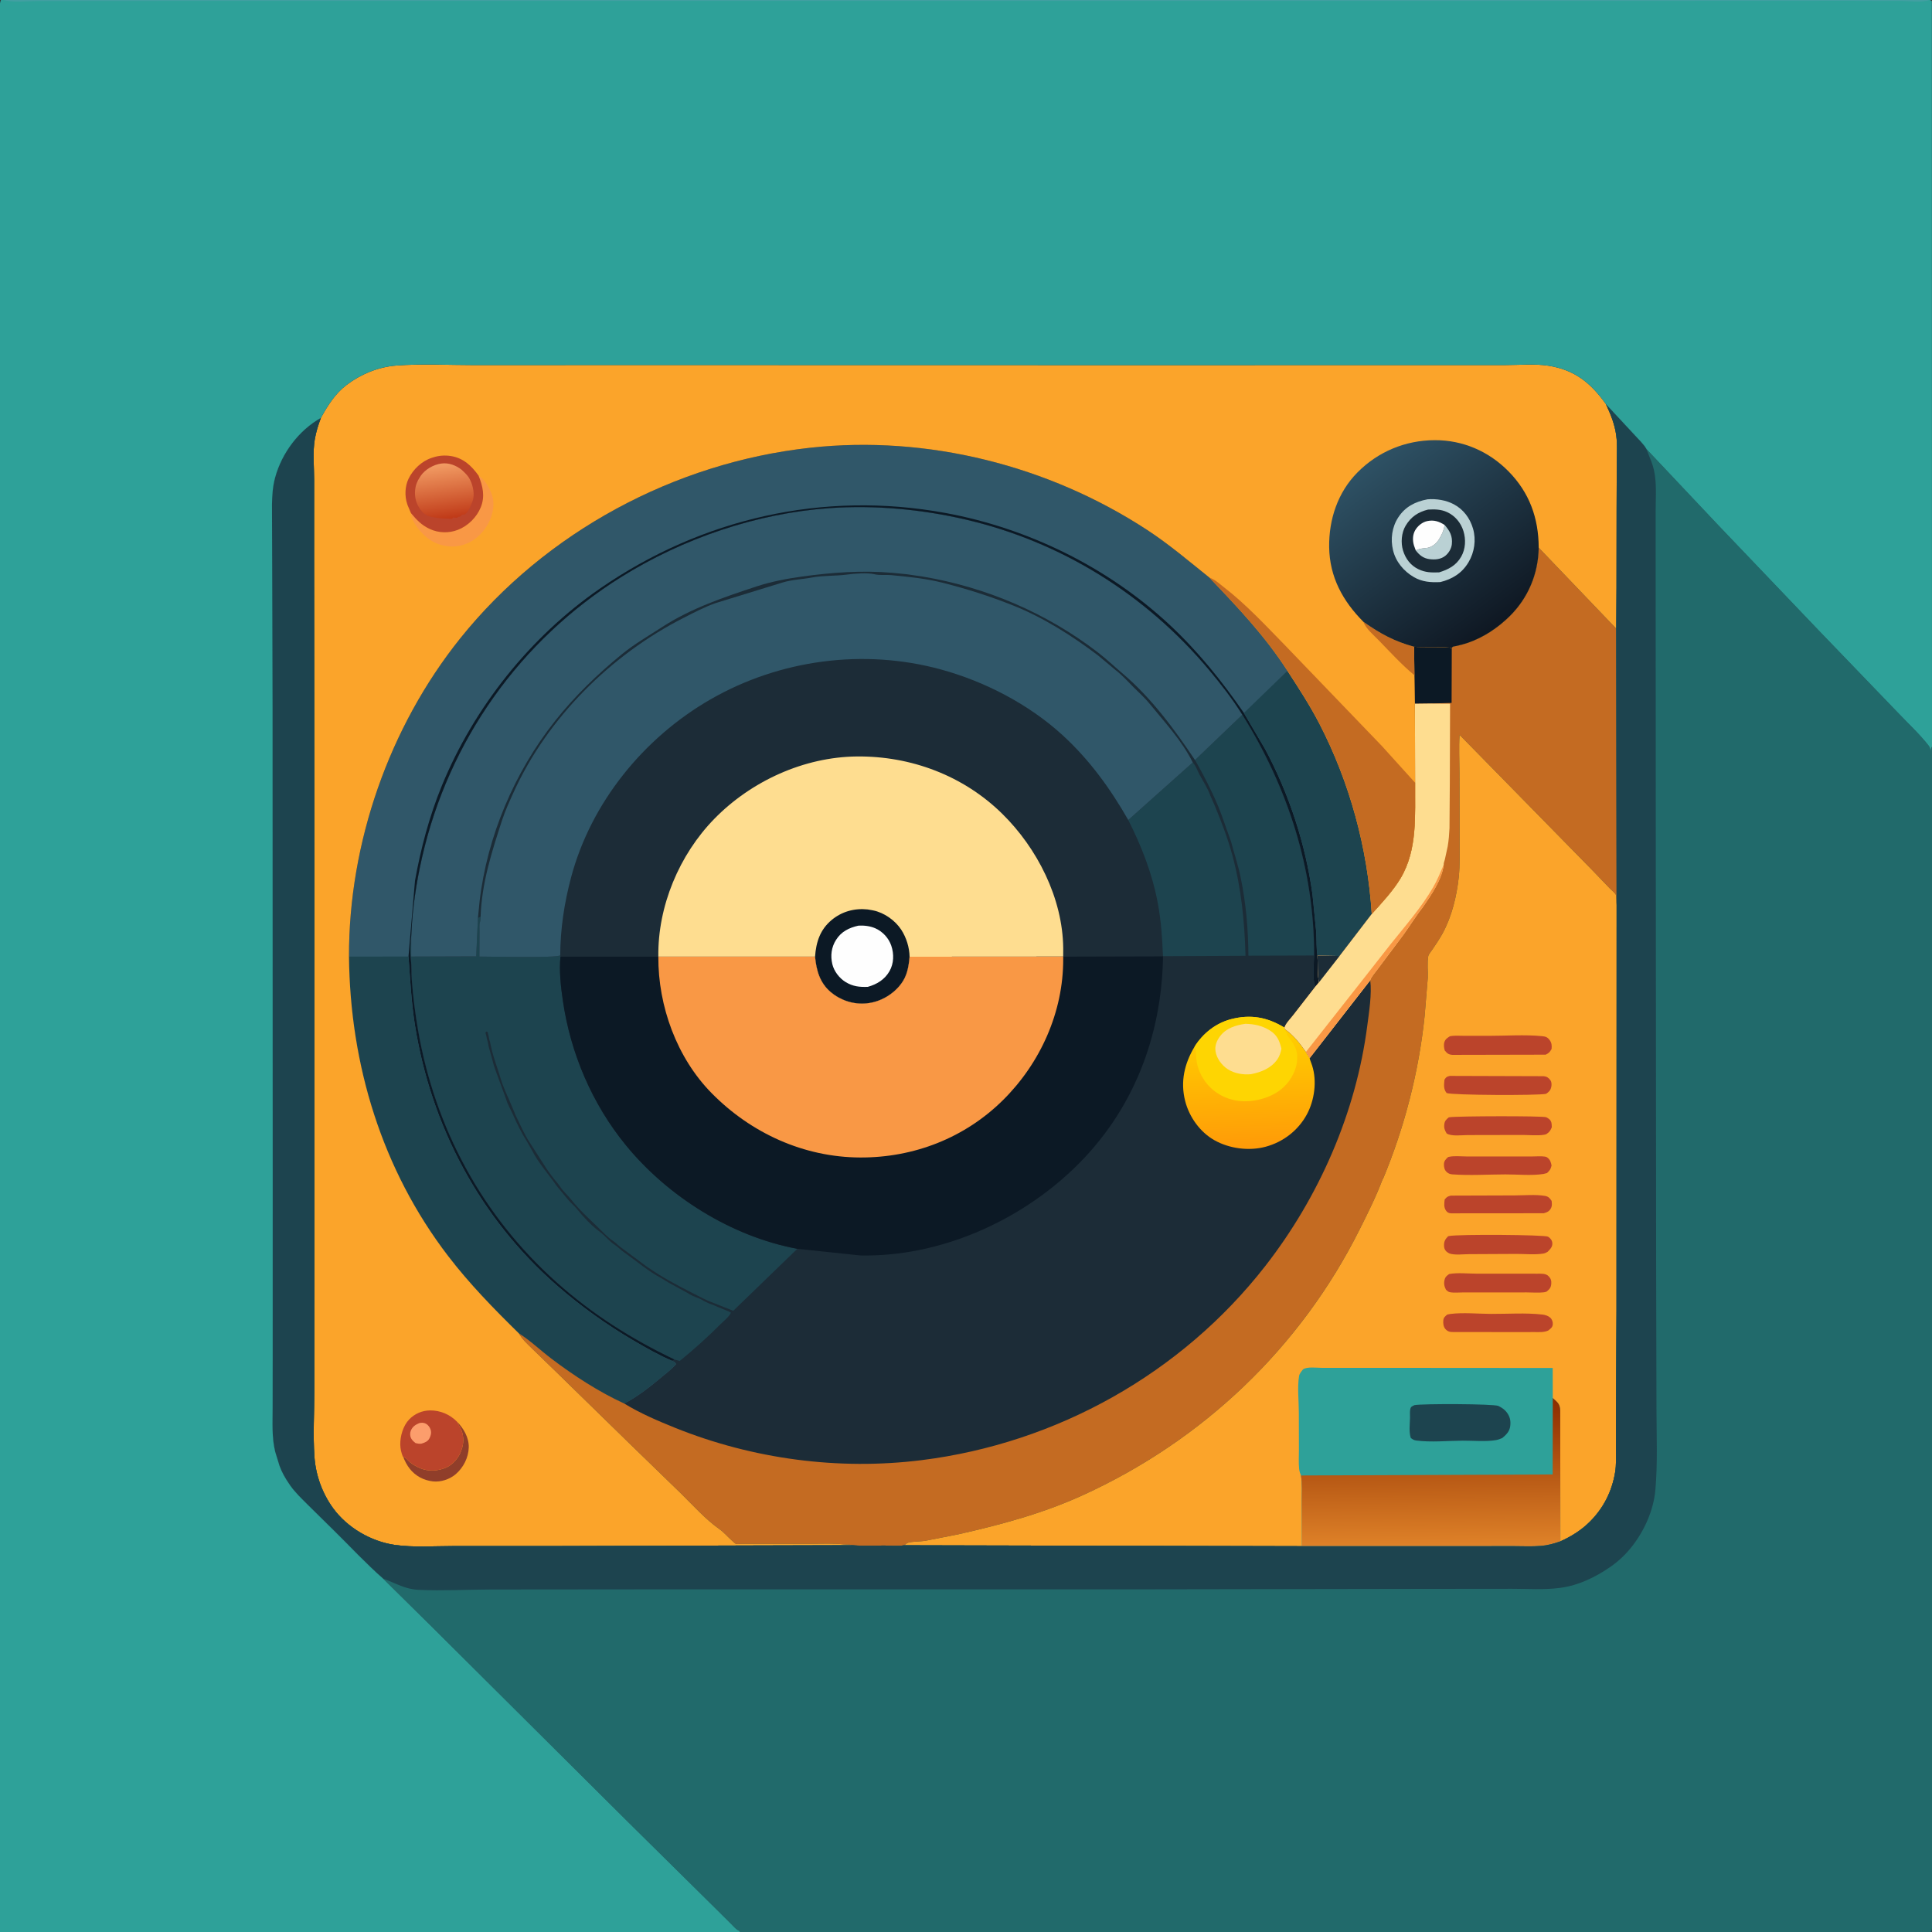 <svg version="1.1" xmlns="http://www.w3.org/2000/svg" style="display: block;" viewBox="0 0 2048 2048" width="1024" height="1024">
<rect x="0" y="0" width="2048" height="2048" fill="#333333" stroke="none"/>
<defs>
	<linearGradient id="Gradient1" gradientUnits="userSpaceOnUse" x1="1322.03" y1="1101.44" x2="1325.52" y2="1215.23">
		<stop class="stop0" offset="0" stop-opacity="1" stop-color="rgb(255,204,0)"/>
		<stop class="stop1" offset="1" stop-opacity="1" stop-color="rgb(255,155,8)"/>
	</linearGradient>
	<linearGradient id="Gradient2" gradientUnits="userSpaceOnUse" x1="1515.63" y1="1487.51" x2="1517.34" y2="1637.38">
		<stop class="stop0" offset="0" stop-opacity="1" stop-color="rgb(142,46,0)"/>
		<stop class="stop1" offset="1" stop-opacity="1" stop-color="rgb(222,129,40)"/>
	</linearGradient>
	<linearGradient id="Gradient3" gradientUnits="userSpaceOnUse" x1="473.981" y1="549.655" x2="466.333" y2="491.087">
		<stop class="stop0" offset="0" stop-opacity="1" stop-color="rgb(192,58,24)"/>
		<stop class="stop1" offset="1" stop-opacity="1" stop-color="rgb(243,158,101)"/>
	</linearGradient>
	<linearGradient id="Gradient4" gradientUnits="userSpaceOnUse" x1="1583.69" y1="663.758" x2="1454.92" y2="489.06">
		<stop class="stop0" offset="0" stop-opacity="1" stop-color="rgb(15,24,35)"/>
		<stop class="stop1" offset="1" stop-opacity="1" stop-color="rgb(46,81,100)"/>
	</linearGradient>
</defs>
<path transform="translate(0,0)" fill="rgb(28,44,55)" d="M 0 2044 L -0.066 447.552 L -0.067 119.182 L -0.063 35.111 L -0.066 12.26 C -0.066 8.258 -0.68 3.712 1 0 L 3.663 0 L 2045.25 0 L 2046 0 L 2047.88 1.125 L 2048 789.75 L 2048 791.539 L 2048.05 1756.6 L 2048.05 1980.15 L 2048.05 2028.8 C 2048.05 2033.79 2049.25 2043.79 2047 2048 L 784.291 2048 L 0 2048 L 0 2044 z"/>
<path transform="translate(0,0)" fill="url(#Gradient1)" d="M 1266.31 1109.49 C 1275.05 1095.52 1288.74 1084.63 1304.79 1080.42 C 1325.74 1074.94 1343.37 1078.26 1361.61 1089.32 L 1362.05 1090.96 C 1370.63 1096.65 1378.54 1106.65 1384.34 1115.11 C 1385.54 1117.45 1386.84 1119.39 1388.39 1121.49 C 1388.4 1122.74 1388.3 1122.22 1388.75 1123.45 L 1390.91 1129.51 C 1396.23 1145.97 1393.42 1166.49 1385.22 1181.53 C 1376.02 1198.41 1360.19 1210.56 1341.68 1215.58 C 1324.03 1220.36 1303.11 1217.62 1287.25 1208.63 C 1272.04 1200.01 1260.7 1184.12 1256.37 1167.3 C 1251.05 1146.65 1255.54 1127.4 1266.31 1109.49 z"/>
<path transform="translate(0,0)" fill="rgb(254,213,2)" d="M 1266.31 1109.49 C 1275.05 1095.52 1288.74 1084.63 1304.79 1080.42 C 1325.74 1074.94 1343.37 1078.26 1361.61 1089.32 L 1362.05 1090.96 L 1362.47 1092.41 C 1363.16 1094.55 1362.8 1093.77 1364.43 1095.5 L 1364.05 1096.85 C 1371.24 1106 1376.23 1112.47 1374.93 1124.85 C 1373.67 1136.73 1366.61 1148.22 1357.2 1155.39 C 1345.05 1164.65 1327.29 1168.85 1312.26 1166.86 C 1298.57 1165.04 1285.99 1157.88 1277.78 1146.76 C 1272.47 1139.57 1268.88 1130.93 1268.12 1122 C 1267.75 1117.58 1268.11 1113.69 1266.31 1109.49 z"/>
<path transform="translate(0,0)" fill="rgb(254,221,144)" d="M 1320.15 1085.26 C 1329.59 1085.5 1337.84 1087.23 1345.97 1092.25 C 1353.89 1097.14 1356.26 1103.17 1358.36 1111.69 C 1357.53 1115.82 1356.48 1119.5 1354.03 1123 C 1347.47 1132.39 1336.74 1136.64 1325.95 1138.7 C 1317.58 1139.44 1308.52 1137.98 1301.38 1133.33 C 1295.09 1129.24 1289.72 1121.95 1288.52 1114.5 C 1287.57 1108.63 1289.73 1103.28 1293.19 1098.61 C 1299.74 1089.79 1309.83 1086.78 1320.15 1085.26 z"/>
<path transform="translate(0,0)" fill="rgb(29,68,79)" d="M 1264.36 808.22 C 1267.93 812.244 1269.27 816.886 1271.74 821.5 C 1275.58 828.684 1280.46 835.897 1283.11 843.656 L 1287.69 854 C 1294.93 871.582 1301.59 888.95 1306.55 907.386 C 1315.88 942.093 1319.36 977.397 1320.29 1013.19 L 1232.8 1013.59 C 1232.04 994.465 1230.81 975.886 1227.26 957.031 C 1221.44 926.098 1210.17 897.2 1196 869.216 L 1264.36 808.22 z"/>
<path transform="translate(0,0)" fill="rgb(29,68,79)" d="M 1266.75 805.674 L 1316.91 757.617 C 1365.16 834.905 1393.25 921.301 1393.01 1012.86 L 1323.36 1013.06 C 1323.19 985.02 1320.83 957.498 1315.13 930 C 1312.44 917.026 1308.31 904.781 1304.93 892.062 L 1295.5 865.51 C 1289.94 849.973 1282.24 834.215 1274.5 819.612 L 1267.44 806.817 L 1266.75 805.674 z"/>
<path transform="translate(0,0)" fill="rgb(29,68,79)" d="M 506.667 972.945 L 509.449 971.819 C 509.382 973.745 509.461 975.67 508.825 977.5 C 507.858 980.284 508.385 984.318 508.35 987.311 L 508.184 1013.99 C 519.367 1014 589.545 1015.68 593.848 1012.72 L 594.124 1014.09 C 592.57 1029.42 594.481 1045.82 596.692 1061 C 604.792 1116.62 627.793 1170.39 663.472 1214.02 C 708.026 1268.5 775.574 1310.86 845.173 1323.79 L 777.282 1389.51 L 756.14 1381.06 C 748.389 1378.3 740.64 1373.92 733.249 1370.22 C 717.473 1362.32 701.475 1353.65 687 1343.58 L 685.625 1342.67 L 658.49 1322.5 C 655.392 1320.33 652.905 1317.4 649.72 1315.33 C 644.319 1311.82 639.014 1305.97 634.332 1301.45 C 624.261 1291.72 614.125 1282.56 605.384 1271.5 C 601.548 1266.65 596.812 1262.77 593.472 1257.5 C 591.395 1254.22 588.254 1251.28 585.983 1248.01 L 584.43 1246 L 579.427 1239 L 561.526 1211.09 C 555.754 1202.44 551.286 1191.85 546.646 1182.44 C 545.794 1180.71 546.095 1181.35 545.479 1179.57 L 538.926 1164.01 L 537.46 1161 L 536.49 1158.5 L 535.729 1156.78 C 533.988 1152.8 532.164 1148.15 530.941 1144.01 C 527.209 1131.35 522.102 1118.78 519.745 1105.78 C 519.419 1103.98 519.6 1104.92 518.97 1103.03 C 518.228 1100.81 518.261 1098.78 517.49 1096.5 L 516.941 1094.01 L 515.5 1093.51 L 514.524 1095 L 514.943 1095.98 C 515.732 1098.13 515.713 1100.25 516.51 1102.5 C 517.509 1105.33 517.624 1108.54 518.577 1111.46 L 520.51 1118.5 C 521.937 1123.11 522.878 1127.99 524.51 1132.5 L 536.773 1165.95 C 538.243 1171.05 541.363 1176.12 543.51 1181 C 547.902 1190.97 552.712 1200.83 558.537 1210 L 563.98 1219.47 C 570.701 1232.91 581.551 1244.67 590.005 1256.99 L 602.243 1271.81 C 605.088 1275.27 608.752 1278.07 611.51 1281.5 C 618.026 1289.61 627.056 1299.39 635.51 1305.5 C 641.168 1309.59 645.517 1315.62 651.51 1319.5 C 655.006 1321.77 658.024 1325.06 661.51 1327.5 C 674.761 1336.78 686.967 1347.53 701.409 1355.14 L 708.525 1359.5 L 728.374 1370.37 C 731.916 1372.66 736.014 1374.6 740.005 1375.96 C 741.48 1376.47 742.663 1377.11 744.01 1377.87 C 747.485 1379.84 751.227 1381.69 755.005 1382.97 C 757.43 1383.79 759.566 1385.06 762.005 1385.92 L 770.549 1389.38 C 772.132 1389.93 773.38 1390.64 774.803 1391.5 C 772.819 1395.96 767.388 1400.09 763.872 1403.61 C 750.021 1417.47 735.714 1430.36 720.5 1442.73 L 715.214 1441.2 C 669.396 1419.35 627.823 1393.05 589.91 1359.16 C 511.315 1288.89 461.158 1195.88 443.198 1092.13 C 440.133 1074.42 437.829 1056.44 436.5 1038.51 C 435.966 1031.31 436.442 1023.59 435.49 1016.5 C 434.394 1008.34 434.991 1000.15 435.933 991.98 L 435.882 1013.99 L 504.783 1013.76 L 506.667 972.945 z"/>
<path transform="translate(0,0)" fill="rgb(254,221,144)" d="M 697.867 1014.12 C 697.129 960.696 719.985 906.114 757.185 868.026 C 796.227 828.052 852.106 802.439 908.31 801.883 C 965.658 801.316 1021.19 822.161 1062.29 862.521 C 1099.52 899.091 1126.48 952.012 1127.06 1005.05 L 1127.03 1014.07 L 964.197 1014.17 C 963.216 1024.89 961.641 1034.74 954.785 1043.5 C 945.964 1054.77 932.737 1062.26 918.469 1063.65 C 904.896 1064.98 891.184 1060.53 880.753 1051.78 C 868.968 1041.9 865.385 1028.66 863.986 1014.09 L 697.867 1014.12 z"/>
<path transform="translate(0,0)" fill="rgb(12,25,37)" d="M 863.986 1014.09 C 865.121 998.61 869.276 985.52 881.525 975.278 C 892.307 966.264 905.768 962.543 919.695 964.036 L 924 964.772 L 925.4 965.03 C 937.203 967.371 948.933 975.647 955.409 985.625 C 960.782 993.902 964.01 1004.31 964.197 1014.17 C 963.216 1024.89 961.641 1034.74 954.785 1043.5 C 945.964 1054.77 932.737 1062.26 918.469 1063.65 C 904.896 1064.98 891.184 1060.53 880.753 1051.78 C 868.968 1041.9 865.385 1028.66 863.986 1014.09 z"/>
<path transform="translate(0,0)" fill="rgb(254,254,254)" d="M 909.94 981.227 C 915.895 980.856 922.501 981.63 927.982 984.086 C 935.797 987.587 942.049 994.393 944.809 1002.5 C 947.786 1011.25 947.574 1021.36 942.897 1029.5 C 937.777 1038.41 929.535 1043.43 919.881 1046.11 C 911.113 1046.43 904.078 1045.72 896.359 1040.99 C 889.775 1036.96 884.082 1029.58 882.296 1022.03 C 880.179 1013.09 881.27 1004.13 886.247 996.297 C 891.913 987.386 899.992 983.486 909.94 981.227 z"/>
<path transform="translate(0,0)" fill="rgb(48,87,105)" d="M 435.933 991.98 C 437.087 963.577 441.157 936.123 447.502 908.441 C 475.772 785.124 551.237 678.649 658.627 611.594 C 724.189 570.656 802.384 543.998 879.641 538.611 C 927.345 535.284 976.526 539.849 1023.06 550.597 C 1124.42 574.005 1214.51 630.047 1281.29 709.715 C 1294.09 724.988 1306.36 740.678 1316.91 757.617 L 1266.75 805.674 C 1244.45 772.369 1220.33 739.589 1189.49 713.5 C 1180.92 706.251 1172.96 698.605 1164 691.709 C 1109.76 649.949 1045.44 622.419 977.995 611.176 L 961.5 608.75 L 945.995 607.221 C 913.929 604.444 881.869 606.783 850.005 611.188 C 834.166 613.378 817.182 616.628 802 621.629 C 767.806 632.892 732.473 644.812 702 664.615 C 687.515 674.028 672.423 682.678 659 693.659 C 633.286 714.694 609.155 738.056 588.469 764.11 C 545.315 818.465 516.454 886.527 508.378 955.501 L 506.667 972.945 L 504.783 1013.76 L 435.882 1013.99 L 435.933 991.98 z"/>
<path transform="translate(0,0)" fill="rgb(48,87,105)" d="M 509.449 971.819 C 510.601 936.192 521.284 902.988 532.223 869.5 C 535.485 859.515 540.045 849.568 544.389 840 C 580.262 760.978 647.7 693.983 724.727 654.904 C 735.602 649.387 747.107 643.288 758.619 639.301 L 829.5 617.49 C 839.366 614.429 850.352 614.131 860.5 612.219 C 872.75 609.912 885.273 610.71 897.5 609.113 C 905.738 608.036 919.248 606.861 927.25 608.783 C 932.618 610.072 939.148 609.137 944.754 609.668 C 962.832 611.381 981.716 613.273 999.344 617.766 C 1025.29 624.381 1049.12 631.94 1074.01 641.854 C 1105.95 654.579 1136.61 674.067 1163.94 694.752 L 1182.5 710.264 C 1189.6 715.732 1195.75 722.586 1202.08 728.935 C 1207.5 734.372 1213.6 739.786 1218.42 745.725 C 1234.65 765.704 1252.8 784.879 1264.36 808.22 L 1196 869.216 C 1176.96 835.916 1154.9 805.443 1126.5 779.418 C 1090.63 746.551 1043.92 722.318 997.101 709.568 C 915.482 687.342 826.447 699.215 753.178 741.362 C 682.484 782.026 626.531 850.637 605.4 929.969 C 598.176 957.089 593.995 984.628 593.848 1012.72 C 589.545 1015.68 519.367 1014 508.184 1013.99 L 508.35 987.311 C 508.385 984.318 507.858 980.284 508.825 977.5 C 509.461 975.67 509.382 973.745 509.449 971.819 z"/>
<path transform="translate(0,0)" fill="rgb(48,87,105)" d="M 369.942 1014.03 C 369.651 893.551 412.542 770.688 487.877 676.688 C 578.291 563.875 715.065 490.445 858.591 474.652 C 982.969 460.966 1111.62 493.435 1216.15 561.836 C 1239.31 576.99 1260.44 595 1282.01 612.271 C 1312.21 644.001 1340.86 674.022 1364.74 711.105 C 1376.67 729.433 1388.53 747.658 1398.6 767.109 C 1430.83 829.381 1449.7 898.998 1454.12 968.901 L 1420.02 1013.4 L 1396.59 1013 C 1397.06 1022.41 1396.56 1032.16 1398.09 1041.45 L 1394.41 1045.76 L 1393.89 1044.29 C 1390.92 1036.83 1392.93 1021.27 1393.01 1012.86 C 1393.25 921.301 1365.16 834.905 1316.91 757.617 C 1306.36 740.678 1294.09 724.988 1281.29 709.715 C 1214.51 630.047 1124.42 574.005 1023.06 550.597 C 976.526 539.849 927.345 535.284 879.641 538.611 C 802.384 543.998 724.189 570.656 658.627 611.594 C 551.237 678.649 475.772 785.124 447.502 908.441 C 441.157 936.123 437.087 963.577 435.933 991.98 C 434.991 1000.15 434.394 1008.34 435.49 1016.5 C 436.442 1023.59 435.966 1031.31 436.5 1038.51 C 437.829 1056.44 440.133 1074.42 443.198 1092.13 C 461.158 1195.88 511.315 1288.89 589.91 1359.16 C 627.823 1393.05 669.396 1419.35 715.214 1441.2 L 712.519 1442.57 C 714.698 1443.73 715.688 1443.62 716.614 1446 C 712.234 1451.21 706.685 1455.3 701.483 1459.65 C 689.221 1469.92 675.959 1480.43 661.722 1487.81 C 634.813 1475.52 607.73 1457.88 584.233 1440.03 C 572.921 1431.43 561.906 1420.86 549.966 1413.38 C 523.405 1387.32 497.778 1361.1 475.089 1331.5 C 404.9 1239.93 371.069 1128.65 369.942 1014.03 z"/>
<path transform="translate(0,0)" fill="rgb(12,25,37)" d="M 433.009 1013.94 L 439.934 933.5 C 446.017 899.469 455.161 865.11 468.282 833.085 C 502.367 749.891 561.962 674.977 636.025 623.854 C 743.918 549.379 872.811 519.978 1002.17 543.764 C 1089.69 559.855 1173.96 601.125 1239.26 661.786 C 1269.45 689.831 1295.27 721.889 1318.59 755.766 L 1341.06 794 C 1366.4 841.349 1384.05 894.902 1391.29 948.111 L 1395.3 988.229 C 1395.76 996.232 1395.25 1005.21 1396.59 1013 C 1397.06 1022.41 1396.56 1032.16 1398.09 1041.45 L 1394.41 1045.76 L 1393.89 1044.29 C 1390.92 1036.83 1392.93 1021.27 1393.01 1012.86 C 1393.25 921.301 1365.16 834.905 1316.91 757.617 C 1306.36 740.678 1294.09 724.988 1281.29 709.715 C 1214.51 630.047 1124.42 574.005 1023.06 550.597 C 976.526 539.849 927.345 535.284 879.641 538.611 C 802.384 543.998 724.189 570.656 658.627 611.594 C 551.237 678.649 475.772 785.124 447.502 908.441 C 441.157 936.123 437.087 963.577 435.933 991.98 C 434.991 1000.15 434.394 1008.34 435.49 1016.5 C 436.442 1023.59 435.966 1031.31 436.5 1038.51 C 437.829 1056.44 440.133 1074.42 443.198 1092.13 C 461.158 1195.88 511.315 1288.89 589.91 1359.16 C 627.823 1393.05 669.396 1419.35 715.214 1441.2 L 712.519 1442.57 C 698.655 1436.75 684.997 1428.9 672 1421.31 C 643.06 1404.41 615.916 1384.95 590.628 1362.92 C 508.744 1291.6 456.991 1193.74 439.888 1087 C 435.961 1062.49 434.894 1038.57 433.009 1013.94 z"/>
<path transform="translate(0,0)" fill="rgb(29,68,79)" d="M 1364.74 711.105 C 1376.67 729.433 1388.53 747.658 1398.6 767.109 C 1430.83 829.381 1449.7 898.998 1454.12 968.901 L 1420.02 1013.4 L 1396.59 1013 C 1395.25 1005.21 1395.76 996.232 1395.3 988.229 L 1391.29 948.111 C 1384.05 894.902 1366.4 841.349 1341.06 794 L 1318.59 755.766 L 1364.74 711.105 z"/>
<path transform="translate(0,0)" fill="rgb(29,68,79)" d="M 433.009 1013.94 C 434.894 1038.57 435.961 1062.49 439.888 1087 C 456.991 1193.74 508.744 1291.6 590.628 1362.92 C 615.916 1384.95 643.06 1404.41 672 1421.31 C 684.997 1428.9 698.655 1436.75 712.519 1442.57 C 714.698 1443.73 715.688 1443.62 716.614 1446 C 712.234 1451.21 706.685 1455.3 701.483 1459.65 C 689.221 1469.92 675.959 1480.43 661.722 1487.81 C 634.813 1475.52 607.73 1457.88 584.233 1440.03 C 572.921 1431.43 561.906 1420.86 549.966 1413.38 C 523.405 1387.32 497.778 1361.1 475.089 1331.5 C 404.9 1239.93 371.069 1128.65 369.942 1014.03 L 433.009 1013.94 z"/>
<path transform="translate(0,0)" fill="rgb(196,107,34)" d="M 1631.09 580.559 L 1713.33 666.456 L 1713.69 959.545 C 1713.32 957.161 1713.6 949.886 1712.82 948.33 C 1711.87 946.453 1708.1 943.428 1706.54 941.811 L 1688.09 922.624 L 1547.18 778.927 C 1546.36 792.147 1547.03 805.758 1547.08 819.02 L 1547.22 890.395 C 1547.2 903.465 1547.7 916.868 1546.32 929.871 C 1544.18 950.02 1538.94 971.641 1529.15 989.518 C 1526 995.262 1522.36 1000.64 1518.68 1006.05 C 1517.51 1007.77 1514.4 1011.61 1514.03 1013.45 C 1512.68 1020.34 1513.81 1029.59 1513.49 1036.78 L 1510.19 1076.73 C 1504.16 1135.56 1488.79 1195.33 1465.97 1249.88 L 1465.65 1249.97 C 1458.78 1268.31 1450.02 1285.75 1441.27 1303.24 C 1378.57 1428.6 1275.14 1526.92 1147.77 1584.99 C 1105.08 1604.46 1061.1 1616.19 1015.53 1626.5 L 980.335 1633.4 C 975.053 1634.17 967.117 1633.89 962.274 1635.42 C 961.26 1635.75 959.516 1637.39 958.575 1638.06 C 951.966 1639.18 943.889 1638.34 937.132 1638.34 C 925.949 1638.36 914.444 1638.96 903.304 1637.99 C 900.211 1636.96 897.178 1637.41 894 1637.06 C 883.017 1635.85 871.604 1636.48 860.529 1636.47 L 802.186 1636.49 L 786.96 1636.5 C 785.162 1636.51 781.618 1636.96 779.985 1636.51 C 779.282 1636.32 776.92 1633.99 776.352 1633.51 C 771.61 1629.46 767.719 1624.53 762.593 1620.92 C 747.75 1610.48 734.756 1595.78 721.776 1583.05 L 667.304 1530.2 L 589.86 1454.55 L 564.41 1429.9 C 559.161 1424.7 553.664 1419.85 549.966 1413.38 C 561.906 1420.86 572.921 1431.43 584.233 1440.03 C 607.73 1457.88 634.813 1475.52 661.722 1487.81 C 678.35 1498.04 697.572 1506.28 715.673 1513.56 C 797.937 1546.67 888.945 1558.84 977 1547.81 C 1120.25 1529.88 1252.57 1455.95 1341.4 1341.84 C 1398.21 1268.85 1437.42 1179.6 1449.33 1087.57 C 1451.25 1072.73 1454.34 1053.82 1452.51 1039.14 L 1388.39 1121.49 C 1386.84 1119.39 1385.54 1117.45 1384.34 1115.11 C 1378.54 1106.65 1370.63 1096.65 1362.05 1090.96 L 1361.61 1089.32 C 1362.54 1085.21 1368.2 1079.5 1370.85 1076.07 L 1394.41 1045.76 L 1398.09 1041.45 C 1396.56 1032.16 1397.06 1022.41 1396.59 1013 L 1420.02 1013.4 L 1454.12 968.901 C 1464.55 957.385 1476.76 944.322 1484.68 931.025 C 1502.91 900.397 1499.81 863.98 1500.11 829.782 L 1499.86 745.986 L 1499.31 715.796 L 1499 685.57 C 1505.72 686.332 1535.99 685.15 1538.95 687.098 C 1539.23 686.639 1539.38 686.058 1539.8 685.72 C 1540.28 685.332 1543.86 684.787 1544.54 684.624 C 1548.4 683.701 1552.25 682.735 1556.01 681.433 C 1572.65 675.657 1587.37 665.863 1599.94 653.598 C 1619.84 634.194 1630.71 608.216 1631.09 580.559 z"/>
<path transform="translate(0,0)" fill="rgb(12,25,37)" d="M 1499 685.57 C 1505.72 686.332 1535.99 685.15 1538.95 687.098 L 1538.75 745.099 L 1514.9 745.806 L 1499.86 745.986 L 1499.31 715.796 L 1499 685.57 z"/>
<path transform="translate(0,0)" fill="rgb(254,221,144)" d="M 1499.86 745.986 L 1514.9 745.806 L 1537.15 745.943 L 1536.85 831.394 L 1536.52 877.9 C 1536.2 884.338 1535.73 890.812 1534.63 897.167 L 1531.58 911.222 C 1531.23 912.583 1530.13 915.345 1530.4 916.604 C 1528.69 932.295 1516.81 949.108 1508.12 961.875 C 1500.68 971.266 1494.6 981.357 1487.59 991.005 L 1460.09 1027.66 C 1458.44 1029.88 1452.69 1036.64 1452.51 1039.14 L 1388.39 1121.49 C 1386.84 1119.39 1385.54 1117.45 1384.34 1115.11 C 1378.54 1106.65 1370.63 1096.65 1362.05 1090.96 L 1361.61 1089.32 C 1362.54 1085.21 1368.2 1079.5 1370.85 1076.07 L 1394.41 1045.76 L 1398.09 1041.45 C 1396.56 1032.16 1397.06 1022.41 1396.59 1013 L 1420.02 1013.4 L 1454.12 968.901 C 1464.55 957.385 1476.76 944.322 1484.68 931.025 C 1502.91 900.397 1499.81 863.98 1500.11 829.782 L 1499.86 745.986 z"/>
<path transform="translate(0,0)" fill="rgb(28,44,55)" d="M 1396.59 1013 L 1420.02 1013.4 L 1398.09 1041.45 C 1396.56 1032.16 1397.06 1022.41 1396.59 1013 z"/>
<path transform="translate(0,0)" fill="rgb(249,152,69)" d="M 1384.34 1115.11 L 1436.46 1048.87 L 1474.28 1000.69 C 1489.79 981.255 1506.67 962.143 1519.2 940.556 C 1523.65 932.876 1526.89 924.734 1530.4 916.604 C 1528.69 932.295 1516.81 949.108 1508.12 961.875 C 1500.68 971.266 1494.6 981.357 1487.59 991.005 L 1460.09 1027.66 C 1458.44 1029.88 1452.69 1036.64 1452.51 1039.14 L 1388.39 1121.49 C 1386.84 1119.39 1385.54 1117.45 1384.34 1115.11 z"/>
<path transform="translate(0,0)" fill="rgb(12,25,37)" d="M 594.124 1014.09 L 697.867 1014.12 L 863.986 1014.09 C 865.385 1028.66 868.968 1041.9 880.753 1051.78 C 891.184 1060.53 904.896 1064.98 918.469 1063.65 C 932.737 1062.26 945.964 1054.77 954.785 1043.5 C 961.641 1034.74 963.216 1024.89 964.197 1014.17 L 1127.03 1014.07 L 1232.86 1013.79 C 1231.53 1099.23 1200.9 1178.23 1138.99 1238.02 C 1079.52 1295.45 995.464 1332.43 912.125 1330.84 L 845.173 1323.79 C 775.574 1310.86 708.026 1268.5 663.472 1214.02 C 627.793 1170.39 604.792 1116.62 596.692 1061 C 594.481 1045.82 592.57 1029.42 594.124 1014.09 z"/>
<path transform="translate(0,0)" fill="rgb(249,152,69)" d="M 964.197 1014.17 L 1127.03 1014.07 L 1127.05 1016.55 C 1127.24 1072.74 1102.88 1126.89 1063.18 1166.19 C 1022.64 1206.31 968.686 1227.22 911.875 1226.99 C 852.093 1226.75 796.29 1201.25 754.555 1158.98 C 717.415 1121.38 697.558 1066.5 697.867 1014.12 L 863.986 1014.09 C 865.385 1028.66 868.968 1041.9 880.753 1051.78 C 891.184 1060.53 904.896 1064.98 918.469 1063.65 C 932.737 1062.26 945.964 1054.77 954.785 1043.5 C 961.641 1034.74 963.216 1024.89 964.197 1014.17 z"/>
<path transform="translate(0,0)" fill="rgb(251,164,42)" d="M 1465.65 1249.97 L 1465.97 1249.88 C 1488.79 1195.33 1504.16 1135.56 1510.19 1076.73 L 1513.49 1036.78 C 1513.81 1029.59 1512.68 1020.34 1514.03 1013.45 C 1514.4 1011.61 1517.51 1007.77 1518.68 1006.05 C 1522.36 1000.64 1526 995.262 1529.15 989.518 C 1538.94 971.641 1544.18 950.02 1546.32 929.871 C 1547.7 916.868 1547.2 903.465 1547.22 890.395 L 1547.08 819.02 C 1547.03 805.758 1546.36 792.147 1547.18 778.927 L 1688.09 922.624 L 1706.54 941.811 C 1708.1 943.428 1711.87 946.453 1712.82 948.33 C 1713.6 949.886 1713.32 957.161 1713.69 959.545 L 1713.57 1389.38 L 1712.99 1499.37 L 1712.97 1537.21 C 1712.95 1544.96 1713.4 1552.95 1712.12 1560.6 C 1708.72 1580.98 1699.83 1598.64 1685.15 1613.24 C 1676.2 1622.14 1665.54 1628.77 1654.07 1633.92 C 1647.22 1636.29 1640.79 1638.14 1633.5 1638.75 C 1624.02 1639.55 1614.07 1639 1604.54 1639.01 L 1550.6 1639.05 L 1380.06 1639.04 L 958.575 1638.06 C 959.516 1637.39 961.26 1635.75 962.274 1635.42 C 967.117 1633.89 975.053 1634.17 980.335 1633.4 L 1015.53 1626.5 C 1061.1 1616.19 1105.08 1604.46 1147.77 1584.99 C 1275.14 1526.92 1378.57 1428.6 1441.27 1303.24 C 1450.02 1285.75 1458.78 1268.31 1465.65 1249.97 z"/>
<path transform="translate(0,0)" fill="rgb(187,68,43)" d="M 1535.1 1226.5 L 1536.37 1226.21 C 1541.78 1225.09 1548.69 1225.89 1554.23 1225.88 L 1596.66 1225.93 L 1624.05 1225.9 C 1628.32 1225.91 1633.35 1225.41 1637.5 1226.02 C 1639.1 1226.25 1639.27 1226.31 1640.5 1227.25 C 1643.26 1229.36 1644.12 1232.25 1644.72 1235.5 C 1643.67 1239.72 1643.01 1240.38 1639.91 1243.5 L 1636.02 1244.47 C 1623.56 1246.41 1608.5 1244.88 1595.79 1244.92 C 1577.34 1244.96 1557.94 1246.23 1539.58 1244.89 C 1537.32 1244.72 1535.36 1244.04 1533.67 1242.5 C 1531.12 1240.18 1530.57 1237.3 1530.64 1234 C 1530.72 1230.57 1532.7 1228.67 1535.1 1226.5 z"/>
<path transform="translate(0,0)" fill="rgb(187,68,43)" d="M 1535.69 1184.5 L 1536.74 1184.29 C 1544.79 1183.08 1634.63 1182.77 1638.99 1184.3 C 1639.85 1184.6 1641.73 1185.8 1642.44 1186.5 C 1645.09 1189.13 1644.82 1191.59 1644.96 1195 C 1643.51 1198.4 1642.59 1199.94 1639.5 1202.02 C 1638.47 1202.48 1638.25 1202.64 1636.98 1202.86 C 1630.02 1204.07 1620.89 1203.09 1613.74 1203.11 L 1555.89 1203.23 C 1549.91 1203.23 1538.43 1204.83 1533.5 1201.48 C 1531.44 1198.06 1530.5 1195.73 1531.06 1191.5 C 1531.51 1188.08 1533.21 1186.61 1535.69 1184.5 z"/>
<path transform="translate(0,0)" fill="rgb(187,68,43)" d="M 1537.97 1267.4 L 1605.38 1267.18 C 1615.66 1267.18 1627.6 1265.99 1637.73 1267.7 C 1641.48 1268.34 1642.79 1270.1 1644.8 1273 C 1645.02 1275.26 1645.38 1277.68 1644.49 1279.85 C 1642.82 1283.89 1640.31 1284.99 1636.5 1286.1 L 1537.95 1286.18 C 1535.5 1285.97 1534.13 1285.21 1532.73 1283.16 C 1530.31 1279.6 1530.98 1275.51 1531.41 1271.5 C 1534 1268.49 1534.35 1268.4 1537.97 1267.4 z"/>
<path transform="translate(0,0)" fill="rgb(187,68,43)" d="M 1534.11 1393.5 L 1537.51 1392.83 C 1551.05 1391.15 1566.69 1392.7 1580.42 1392.78 C 1598.16 1392.88 1617.6 1391.45 1635.15 1393.5 C 1638.04 1393.84 1641.06 1394.76 1643.27 1396.73 C 1645.24 1398.48 1646.27 1401.39 1646.01 1404 C 1645.69 1407.31 1643.39 1408.61 1641.06 1410.5 C 1636.43 1412.47 1631.83 1412.03 1626.91 1412.05 L 1604.11 1412.07 L 1541.26 1412.03 C 1537.41 1412.02 1534.93 1411.88 1532.22 1408.85 C 1530 1406.37 1529.67 1402.71 1529.98 1399.5 C 1530.27 1396.52 1532.01 1395.34 1534.11 1393.5 z"/>
<path transform="translate(0,0)" fill="rgb(187,68,43)" d="M 1536.84 1140.5 L 1636.5 1140.81 C 1639.62 1141.12 1641.71 1142.54 1643.5 1145.12 C 1644.93 1147.17 1644.9 1150.06 1644.36 1152.41 C 1643.56 1155.93 1641.81 1157.57 1638.91 1159.5 C 1630.63 1161.41 1539.01 1161 1533.5 1158.67 C 1529.94 1154.3 1530.72 1149.85 1531.19 1144.5 C 1533.29 1141.46 1533.27 1141.5 1536.84 1140.5 z"/>
<path transform="translate(0,0)" fill="rgb(187,68,43)" d="M 1535.04 1310.5 L 1535.97 1310.25 C 1546.24 1308.2 1637.62 1308.85 1641 1310.94 C 1643.36 1312.4 1645.17 1314.54 1645.5 1317.41 C 1646 1321.65 1643.21 1324.25 1640.5 1327 C 1638.91 1327.95 1637.72 1328.54 1635.87 1328.85 C 1627.11 1330.3 1616.07 1329.16 1607.1 1329.22 L 1557.17 1329.47 C 1551.32 1329.48 1541.88 1330.68 1536.5 1328.75 C 1535.73 1328.48 1533.71 1327.18 1533.08 1326.5 C 1531.39 1324.68 1530.8 1322.98 1530.73 1320.53 C 1530.6 1316.01 1531.94 1313.66 1535.04 1310.5 z"/>
<path transform="translate(0,0)" fill="rgb(187,68,43)" d="M 1536.27 1350.5 C 1545.04 1348.88 1556.41 1350.14 1565.45 1350.14 L 1629.58 1350.18 C 1633.8 1350.22 1638.6 1349.65 1641.71 1352.95 C 1644.01 1355.4 1644.7 1357.71 1644.4 1361.04 C 1644.05 1365.08 1642.45 1366.68 1639.5 1369.14 C 1638.3 1369.55 1637.93 1369.74 1636.5 1369.91 C 1630.75 1370.61 1624.14 1369.99 1618.32 1370 L 1580.73 1370.05 L 1551.03 1370.03 C 1546.68 1370.03 1541.21 1370.61 1536.97 1369.79 C 1535.16 1369.43 1534.07 1368.32 1532.77 1367.12 C 1530.95 1363.67 1530.35 1360.4 1531.34 1356.5 C 1532.12 1353.4 1533.77 1352.21 1536.27 1350.5 z"/>
<path transform="translate(0,0)" fill="rgb(187,68,43)" d="M 1536.92 1098.5 C 1541.5 1097.52 1546.72 1097.98 1551.4 1097.99 L 1577.92 1098.02 C 1596.31 1098.05 1616.16 1096.58 1634.4 1098.35 C 1638.2 1098.72 1640.23 1099.24 1642.6 1102.39 C 1644.91 1105.46 1645.08 1108.32 1644.74 1112 C 1642.59 1115.47 1642.32 1116.09 1638.5 1117.99 L 1539.58 1118.2 C 1535.43 1117.83 1534.12 1116.71 1531.5 1113.55 C 1530.66 1110.75 1530.21 1107.34 1531.17 1104.5 C 1532.19 1101.49 1534.4 1100.1 1536.92 1098.5 z"/>
<path transform="translate(0,0)" fill="rgb(46,161,153)" d="M 1379.08 1564.06 C 1378.16 1561.82 1377.4 1559.62 1377.14 1557.19 C 1376.45 1550.7 1376.93 1543.76 1376.9 1537.2 L 1376.82 1497.34 C 1376.81 1485.28 1375.12 1470.45 1377.06 1458.71 C 1377.51 1456.01 1379.69 1453.57 1381.36 1451.5 C 1385.9 1448.6 1395.29 1449.93 1400.76 1449.96 L 1447.36 1449.96 L 1645.93 1450.11 L 1646 1481.97 C 1651.04 1486.55 1653.59 1488.17 1653.9 1495.14 L 1654.07 1633.92 C 1647.22 1636.29 1640.79 1638.14 1633.5 1638.75 C 1624.02 1639.55 1614.07 1639 1604.54 1639.01 L 1550.6 1639.05 L 1380.06 1639.04 L 1379.88 1591.1 C 1379.83 1582.3 1380.52 1572.75 1379.08 1564.06 z"/>
<path transform="translate(0,0)" fill="rgb(29,68,79)" d="M 1499.38 1489.5 C 1507.79 1487.85 1583.69 1488.07 1588.43 1490.38 L 1589.5 1490.96 C 1592.43 1492.53 1594.78 1494.09 1596.88 1496.71 C 1600.55 1501.29 1601.65 1505.91 1600.91 1511.75 C 1600.18 1517.46 1596.69 1520.87 1592.46 1524.38 C 1590.42 1525.26 1588.13 1526.15 1585.93 1526.54 C 1575.14 1528.46 1561.64 1527.1 1550.58 1527.17 C 1534.47 1527.27 1517.06 1529.11 1501.15 1527 C 1498.81 1526.69 1497.33 1525.7 1495.5 1524.3 C 1493.37 1517.89 1494.51 1509.6 1494.67 1502.88 C 1494.74 1500.15 1494.32 1496.1 1495 1493.5 C 1495.69 1490.86 1497.14 1490.66 1499.38 1489.5 z"/>
<path transform="translate(0,0)" fill="url(#Gradient2)" d="M 1646 1481.97 C 1651.04 1486.55 1653.59 1488.17 1653.9 1495.14 L 1654.07 1633.92 C 1647.22 1636.29 1640.79 1638.14 1633.5 1638.75 C 1624.02 1639.55 1614.07 1639 1604.54 1639.01 L 1550.6 1639.05 L 1380.06 1639.04 L 1379.88 1591.1 C 1379.83 1582.3 1380.52 1572.75 1379.08 1564.06 L 1645.88 1562.98 L 1646 1481.97 z"/>
<path transform="translate(0,0)" fill="rgb(251,164,42)" d="M 340.194 442.922 C 347.549 429.625 355.273 417.261 367.525 407.959 C 382.529 396.568 401.104 388.963 419.962 387.5 C 447.165 385.389 475.637 387.029 503.015 387.008 L 666.657 386.93 L 1181.52 387.034 L 1504.66 386.999 L 1596.17 386.968 C 1610.52 386.97 1627.05 385.461 1641.15 387.642 C 1669.32 392.002 1686.26 405.958 1702.32 428.339 C 1707.5 439.497 1711.78 449.771 1713.36 462.119 C 1714.5 471.011 1713.87 480.484 1713.84 489.45 L 1713.68 538.273 L 1713.58 622.955 L 1713.33 666.456 L 1631.09 580.559 C 1630.71 608.216 1619.84 634.194 1599.94 653.598 C 1587.37 665.863 1572.65 675.657 1556.01 681.433 C 1552.25 682.735 1548.4 683.701 1544.54 684.624 C 1543.86 684.787 1540.28 685.332 1539.8 685.72 C 1539.38 686.058 1539.23 686.639 1538.95 687.098 C 1535.99 685.15 1505.72 686.332 1499 685.57 L 1499.31 715.796 L 1499.86 745.986 L 1500.11 829.782 C 1499.81 863.98 1502.91 900.397 1484.68 931.025 C 1476.76 944.322 1464.55 957.385 1454.12 968.901 C 1449.7 898.998 1430.83 829.381 1398.6 767.109 C 1388.53 747.658 1376.67 729.433 1364.74 711.105 C 1340.86 674.022 1312.21 644.001 1282.01 612.271 C 1260.44 595 1239.31 576.99 1216.15 561.836 C 1111.62 493.435 982.969 460.966 858.591 474.652 C 715.065 490.445 578.291 563.875 487.877 676.688 C 412.542 770.688 369.651 893.551 369.942 1014.03 C 371.069 1128.65 404.9 1239.93 475.089 1331.5 C 497.778 1361.1 523.405 1387.32 549.966 1413.38 C 553.664 1419.85 559.161 1424.7 564.41 1429.9 L 589.86 1454.55 L 667.304 1530.2 L 721.776 1583.05 C 734.756 1595.78 747.75 1610.48 762.593 1620.92 C 767.719 1624.53 771.61 1629.46 776.352 1633.51 C 776.92 1633.99 779.282 1636.32 779.985 1636.51 C 781.618 1636.96 785.162 1636.51 786.96 1636.5 L 802.186 1636.49 L 860.529 1636.47 C 871.604 1636.48 883.017 1635.85 894 1637.06 C 897.178 1637.41 900.211 1636.96 903.304 1637.99 L 796.368 1638.27 L 593.889 1638.87 L 480.053 1638.91 C 459.842 1638.9 438.283 1640.54 418.344 1637.65 C 393.15 1633.99 368.125 1619.34 353.121 1598.79 C 341.586 1583 334.661 1563.75 333.305 1544.24 C 331.716 1521.39 333.148 1497.32 333.185 1474.37 L 333.3 1340.99 L 333.286 913.327 L 332.941 591.926 L 332.962 508.079 C 332.955 494.681 331.402 478.918 333.656 465.8 C 335.037 457.757 337.318 450.56 340.194 442.922 z"/>
<path transform="translate(0,0)" fill="rgb(196,107,34)" d="M 1445.28 659.163 C 1462.99 671.622 1478.03 679.891 1499 685.57 L 1499.31 715.796 C 1486.06 704.849 1473.81 691.447 1461.86 679.103 C 1456.53 673.592 1447.82 666.399 1445.28 659.163 z"/>
<path transform="translate(0,0)" fill="rgb(144,62,42)" d="M 484.499 1507.11 C 491.539 1514.22 497.206 1524.07 496.898 1534.41 C 496.579 1545.13 491.28 1555.57 483.231 1562.57 C 476.875 1568.09 467.266 1571.3 458.85 1570.34 C 449.018 1569.21 440.316 1564.58 434.192 1556.73 C 431.273 1552.99 429.084 1548.68 427.386 1544.27 C 429.757 1544.56 432.54 1548.29 434.5 1549.91 C 437.536 1552.42 441.143 1554.46 444.734 1556.06 C 453.812 1560.11 464.214 1559.52 473.2 1555.55 C 479.916 1552.59 486.316 1545.21 488.68 1538.33 L 489.116 1537 L 489.973 1534.54 C 491.896 1528.07 491.325 1519.77 488.069 1513.84 L 484.499 1507.11 z"/>
<path transform="translate(0,0)" fill="rgb(249,152,69)" d="M 507.225 504.045 C 514.727 508.802 520.353 519.342 522.35 527.792 C 524.664 537.581 521.141 549.79 515.797 557.993 C 510.057 566.803 502.563 573.68 492.5 577.045 L 490.988 577.571 C 480.604 580.946 468.486 579.28 459 574.221 C 449.931 569.384 439.421 557.821 436.36 547.863 L 435.625 543.902 C 441.536 551.057 446.948 556.744 455.535 560.729 C 464.934 565.091 475.72 565.378 485.305 561.687 C 496.054 557.548 505.324 548.376 509.657 537.71 C 514.362 526.127 511.771 515.118 507.225 504.045 z"/>
<path transform="translate(0,0)" fill="rgb(187,68,43)" d="M 427.386 1544.27 L 426.985 1543.98 C 425.442 1540.15 424.382 1535.67 424.3 1531.5 C 424.12 1522.44 427.328 1511.39 433.629 1504.76 C 439.467 1498.63 447.53 1495.15 456 1495.1 C 466.834 1495.03 477.02 1499.42 484.499 1507.11 L 488.069 1513.84 C 491.325 1519.77 491.896 1528.07 489.973 1534.54 L 489.116 1537 L 488.68 1538.33 C 486.316 1545.21 479.916 1552.59 473.2 1555.55 C 464.214 1559.52 453.812 1560.11 444.734 1556.06 C 441.143 1554.46 437.536 1552.42 434.5 1549.91 C 432.54 1548.29 429.757 1544.56 427.386 1544.27 z"/>
<path transform="translate(0,0)" fill="rgb(252,157,108)" d="M 444.549 1508.5 C 446.933 1508.02 449.298 1508 451.5 1509.19 C 453.859 1510.46 455.694 1513 456.485 1515.5 C 457.522 1518.78 456.718 1521.91 455.145 1524.84 C 453.353 1528.18 449.912 1529.42 446.5 1530.38 C 444.298 1530.63 442.64 1530.2 440.5 1529.76 C 438.587 1528.19 436.856 1526.8 435.724 1524.55 C 434.637 1522.38 434.455 1519.2 435.355 1516.89 C 437.117 1512.38 440.261 1510.29 444.549 1508.5 z"/>
<path transform="translate(0,0)" fill="rgb(187,68,43)" d="M 435.625 543.902 L 432.15 535.713 L 431.652 534.223 C 428.833 525.921 429.233 515.429 433.076 507.5 C 437.937 497.471 447.07 488.762 457.749 485.303 L 459 484.911 C 465.115 482.877 471.733 482.392 478.125 483.442 C 491.2 485.589 499.798 493.724 507.225 504.045 C 511.771 515.118 514.362 526.127 509.657 537.71 C 505.324 548.376 496.054 557.548 485.305 561.687 C 475.72 565.378 464.934 565.091 455.535 560.729 C 446.948 556.744 441.536 551.057 435.625 543.902 z"/>
<path transform="translate(0,0)" fill="url(#Gradient3)" d="M 443.146 509.019 L 445.957 504.428 C 450.85 497.457 459.546 492.457 468 491.355 C 475.792 490.338 483.263 493.278 489.339 497.953 C 492.636 501.08 495.897 503.878 497.958 508 L 498.51 509.082 C 501.585 515.275 503.373 524.534 500.988 531.161 L 500.192 533.082 C 498.4 537.404 496.522 542.805 492.49 545.5 L 491 545.5 C 488.046 545.789 488.813 548.214 486 547.755 L 484.5 549 L 483 548.755 L 480.5 548.51 L 479 550 L 477.844 549.862 C 472.938 549.462 468.939 549.832 464 549 C 461.814 548.632 460.167 548.603 458 548 L 456.828 547.774 C 451.21 546.628 447.847 543.463 444.709 538.781 C 440.178 532.019 438.928 524.009 440.573 516.044 C 441.079 513.595 442.107 511.279 443.146 509.019 z"/>
<path transform="translate(0,0)" fill="rgb(196,107,34)" d="M 1282.01 612.271 C 1287.97 614.298 1292.46 618.66 1297.37 622.453 C 1321.16 640.816 1342 663.475 1363 684.897 L 1464.93 790.866 L 1500.11 829.782 C 1499.81 863.98 1502.91 900.397 1484.68 931.025 C 1476.76 944.322 1464.55 957.385 1454.12 968.901 C 1449.7 898.998 1430.83 829.381 1398.6 767.109 C 1388.53 747.658 1376.67 729.433 1364.74 711.105 C 1340.86 674.022 1312.21 644.001 1282.01 612.271 z"/>
<path transform="translate(0,0)" fill="url(#Gradient4)" d="M 1445.28 659.163 C 1423.43 637.187 1409.41 611.696 1408.97 580 C 1408.57 550.755 1418.02 521.972 1438.88 500.885 C 1460.81 478.715 1489.66 466.747 1520.74 466.596 C 1550.58 466.451 1578.02 478.315 1598.94 499.5 C 1621.25 522.076 1630.98 549.163 1631.09 580.559 C 1630.71 608.216 1619.84 634.194 1599.94 653.598 C 1587.37 665.863 1572.65 675.657 1556.01 681.433 C 1552.25 682.735 1548.4 683.701 1544.54 684.624 C 1543.86 684.787 1540.28 685.332 1539.8 685.72 C 1539.38 686.058 1539.23 686.639 1538.95 687.098 C 1535.99 685.15 1505.72 686.332 1499 685.57 C 1478.03 679.891 1462.99 671.622 1445.28 659.163 z"/>
<path transform="translate(0,0)" fill="rgb(186,209,212)" d="M 1513.24 529.288 C 1522.56 528.533 1532.89 530.159 1541.16 534.587 C 1551.33 540.027 1558.17 549.212 1561.43 560.257 C 1564.93 572.153 1563.01 585.398 1556.69 596 C 1549.76 607.617 1539.55 613.881 1526.8 617.025 C 1516.76 617.526 1507.62 616.908 1498.72 611.738 C 1488 605.508 1479.58 595.445 1476.67 583.263 C 1473.84 571.399 1475.51 558.774 1482.21 548.456 C 1489.61 537.08 1500.21 531.774 1513.24 529.288 z"/>
<path transform="translate(0,0)" fill="rgb(28,44,55)" d="M 1513.8 540.174 C 1520.94 539.777 1527.47 539.84 1534.11 542.914 C 1542.44 546.774 1548.57 554.154 1551.27 562.861 C 1554.04 571.763 1553.61 581.882 1548.92 590.088 C 1543.59 599.438 1535.43 603.671 1525.51 606.735 C 1517.43 607.002 1511.19 606.998 1503.66 603.427 C 1495.29 599.464 1489.91 592.234 1487.25 583.524 C 1484.75 575.31 1485.59 564.748 1489.99 557.338 C 1495.66 547.796 1503.28 542.791 1513.8 540.174 z"/>
<path transform="translate(0,0)" fill="rgb(186,209,212)" d="M 1531.4 556.484 C 1536.93 562.958 1539.85 568.063 1539.03 576.771 C 1538.59 581.434 1535.82 586.111 1532.21 589.071 C 1527.47 592.962 1521.38 593.435 1515.5 592.73 C 1508.91 591.941 1504.62 588.502 1500.72 583.366 C 1503.05 582.449 1505.23 581.712 1507.74 581.409 L 1513.5 580.681 C 1518.49 579.605 1522.94 575.83 1525.47 571.534 L 1526.25 570.166 C 1529.11 565.33 1530.48 562.018 1531.4 556.484 z"/>
<path transform="translate(0,0)" fill="rgb(254,254,254)" d="M 1500.72 583.366 L 1498.9 578.341 C 1497.25 572.993 1497.35 566.921 1500.2 562 C 1502.85 557.435 1507.79 553.424 1513.02 552.354 C 1520.14 550.902 1525.41 552.752 1531.4 556.484 C 1530.48 562.018 1529.11 565.33 1526.25 570.166 L 1525.47 571.534 C 1522.94 575.83 1518.49 579.605 1513.5 580.681 L 1507.74 581.409 C 1505.23 581.712 1503.05 582.449 1500.72 583.366 z"/>
<path transform="translate(0,0)" fill="rgb(33,106,107)" d="M 1702.32 428.339 L 1732.97 461.314 C 1736.75 465.525 1742.81 471.181 1745.35 476.06 L 1821.55 556.849 L 1927.5 667.848 L 2011.69 755.287 C 2022.51 766.748 2034.87 778.09 2044.51 790.5 C 2046.84 793.494 2046.54 797.813 2046.73 801.486 C 2046.74 798.459 2046.17 794.002 2048 791.539 L 2048.05 1756.6 L 2048.05 1980.15 L 2048.05 2028.8 C 2048.05 2033.79 2049.25 2043.79 2047 2048 L 784.291 2048 L 784.163 2046.97 C 780.634 2045.82 777.721 2042.12 775.14 2039.56 L 757.728 2022.27 L 665.389 1931.03 L 459.207 1725.87 L 406.015 1673.34 C 387.961 1657.5 371.456 1639.64 354.323 1622.8 L 325.792 1594.66 C 319.557 1588.42 312.748 1581.97 307.682 1574.73 L 306.7 1573.29 C 302.438 1567.15 298.792 1560.8 296.258 1553.75 L 291.732 1539 C 287.97 1523.77 288.995 1508.12 288.999 1492.55 L 289.072 1437.38 L 289.088 1249.33 L 288.931 749.716 L 288.318 534.676 C 288.458 524.939 289.102 515.458 291.692 506.037 C 298.84 480.043 316.665 456.318 340.194 442.922 C 337.318 450.56 335.037 457.757 333.656 465.8 C 331.402 478.918 332.955 494.681 332.962 508.079 L 332.941 591.926 L 333.286 913.327 L 333.3 1340.99 L 333.185 1474.37 C 333.148 1497.32 331.716 1521.39 333.305 1544.24 C 334.661 1563.75 341.586 1583 353.121 1598.79 C 368.125 1619.34 393.15 1633.99 418.344 1637.65 C 438.283 1640.54 459.842 1638.9 480.053 1638.91 L 593.889 1638.87 L 796.368 1638.27 L 903.304 1637.99 C 914.444 1638.96 925.949 1638.36 937.132 1638.34 C 943.889 1638.34 951.966 1639.18 958.575 1638.06 L 1380.06 1639.04 L 1550.6 1639.05 L 1604.54 1639.01 C 1614.07 1639 1624.02 1639.55 1633.5 1638.75 C 1640.79 1638.14 1647.22 1636.29 1654.07 1633.92 C 1665.54 1628.77 1676.2 1622.14 1685.15 1613.24 C 1699.83 1598.64 1708.72 1580.98 1712.12 1560.6 C 1713.4 1552.95 1712.95 1544.96 1712.97 1537.21 L 1712.99 1499.37 L 1713.57 1389.38 L 1713.69 959.545 L 1713.33 666.456 L 1713.58 622.955 L 1713.68 538.273 L 1713.84 489.45 C 1713.87 480.484 1714.5 471.011 1713.36 462.119 C 1711.78 449.771 1707.5 439.497 1702.32 428.339 z"/>
<path transform="translate(0,0)" fill="rgb(29,68,79)" d="M 1702.32 428.339 L 1732.97 461.314 C 1736.75 465.525 1742.81 471.181 1745.35 476.06 L 1748.73 484.817 C 1751.26 490.588 1753.23 496.759 1754.12 503 L 1754.36 504.655 C 1756.04 517.035 1755.02 530.651 1755.04 543.168 L 1755.07 614.5 L 1755.18 864.948 L 1755.57 1340.22 L 1755.93 1493.81 C 1755.95 1522.05 1757.26 1551.16 1754.77 1579.27 C 1752.86 1600.84 1743.27 1622.31 1729.97 1639.29 C 1723.48 1647.6 1715.68 1655 1707 1661 C 1691.46 1671.76 1673.38 1680.59 1654.5 1683.1 L 1652.7 1683.35 C 1636.63 1685.4 1619.05 1684.16 1602.83 1684.19 L 1508.96 1684.28 L 1198.8 1684.78 L 687.698 1684.78 L 521.266 1684.93 C 495.643 1684.98 469.242 1686.47 443.7 1685.29 C 429.495 1684.64 420.108 1678.55 407.279 1673.82 L 406.015 1673.34 C 387.961 1657.5 371.456 1639.64 354.323 1622.8 L 325.792 1594.66 C 319.557 1588.42 312.748 1581.97 307.682 1574.73 L 306.7 1573.29 C 302.438 1567.15 298.792 1560.8 296.258 1553.75 L 291.732 1539 C 287.97 1523.77 288.995 1508.12 288.999 1492.55 L 289.072 1437.38 L 289.088 1249.33 L 288.931 749.716 L 288.318 534.676 C 288.458 524.939 289.102 515.458 291.692 506.037 C 298.84 480.043 316.665 456.318 340.194 442.922 C 337.318 450.56 335.037 457.757 333.656 465.8 C 331.402 478.918 332.955 494.681 332.962 508.079 L 332.941 591.926 L 333.286 913.327 L 333.3 1340.99 L 333.185 1474.37 C 333.148 1497.32 331.716 1521.39 333.305 1544.24 C 334.661 1563.75 341.586 1583 353.121 1598.79 C 368.125 1619.34 393.15 1633.99 418.344 1637.65 C 438.283 1640.54 459.842 1638.9 480.053 1638.91 L 593.889 1638.87 L 796.368 1638.27 L 903.304 1637.99 C 914.444 1638.96 925.949 1638.36 937.132 1638.34 C 943.889 1638.34 951.966 1639.18 958.575 1638.06 L 1380.06 1639.04 L 1550.6 1639.05 L 1604.54 1639.01 C 1614.07 1639 1624.02 1639.55 1633.5 1638.75 C 1640.79 1638.14 1647.22 1636.29 1654.07 1633.92 C 1665.54 1628.77 1676.2 1622.14 1685.15 1613.24 C 1699.83 1598.64 1708.72 1580.98 1712.12 1560.6 C 1713.4 1552.95 1712.95 1544.96 1712.97 1537.21 L 1712.99 1499.37 L 1713.57 1389.38 L 1713.69 959.545 L 1713.33 666.456 L 1713.58 622.955 L 1713.68 538.273 L 1713.84 489.45 C 1713.87 480.484 1714.5 471.011 1713.36 462.119 C 1711.78 449.771 1707.5 439.497 1702.32 428.339 z"/>
<path transform="translate(0,0)" fill="rgb(46,161,153)" d="M 0 2044 L -0.066 447.552 L -0.067 119.182 L -0.063 35.111 L -0.066 12.26 C -0.066 8.258 -0.68 3.712 1 0 L 3.663 0 L 2045.25 0 L 2046 0 L 2047.88 1.125 L 2048 789.75 L 2048 791.539 C 2046.17 794.002 2046.74 798.459 2046.73 801.486 C 2046.54 797.813 2046.84 793.494 2044.51 790.5 C 2034.87 778.09 2022.51 766.748 2011.69 755.287 L 1927.5 667.848 L 1821.55 556.849 L 1745.35 476.06 C 1742.81 471.181 1736.75 465.525 1732.97 461.314 L 1702.32 428.339 C 1686.26 405.958 1669.32 392.002 1641.15 387.642 C 1627.05 385.461 1610.52 386.97 1596.17 386.968 L 1504.66 386.999 L 1181.52 387.034 L 666.657 386.93 L 503.015 387.008 C 475.637 387.029 447.165 385.389 419.962 387.5 C 401.104 388.963 382.529 396.568 367.525 407.959 C 355.273 417.261 347.549 429.625 340.194 442.922 C 316.665 456.318 298.84 480.043 291.692 506.037 C 289.102 515.458 288.458 524.939 288.318 534.676 L 288.931 749.716 L 289.088 1249.33 L 289.072 1437.38 L 288.999 1492.55 C 288.995 1508.12 287.97 1523.77 291.732 1539 L 296.258 1553.75 C 298.792 1560.8 302.438 1567.15 306.7 1573.29 L 307.682 1574.73 C 312.748 1581.97 319.557 1588.42 325.792 1594.66 L 354.323 1622.8 C 371.456 1639.64 387.961 1657.5 406.015 1673.34 L 459.207 1725.87 L 665.389 1931.03 L 757.728 2022.27 L 775.14 2039.56 C 777.721 2042.12 780.634 2045.82 784.163 2046.97 L 784.291 2048 L 0 2048 L 0 2044 z"/>
<path transform="translate(0,0)" fill="rgb(66,159,162)" d="M 3.663 0 L 2045.25 0 C 2038.06 2.932 2023.97 1.064 2015.91 1.003 L 1962.71 0.832 L 1724.55 0.931 L 404.006 0.956 L 106.343 1.025 L 38.962 1.132 C 27.945 1.157 14.199 2.934 3.663 0 z"/>
</svg>